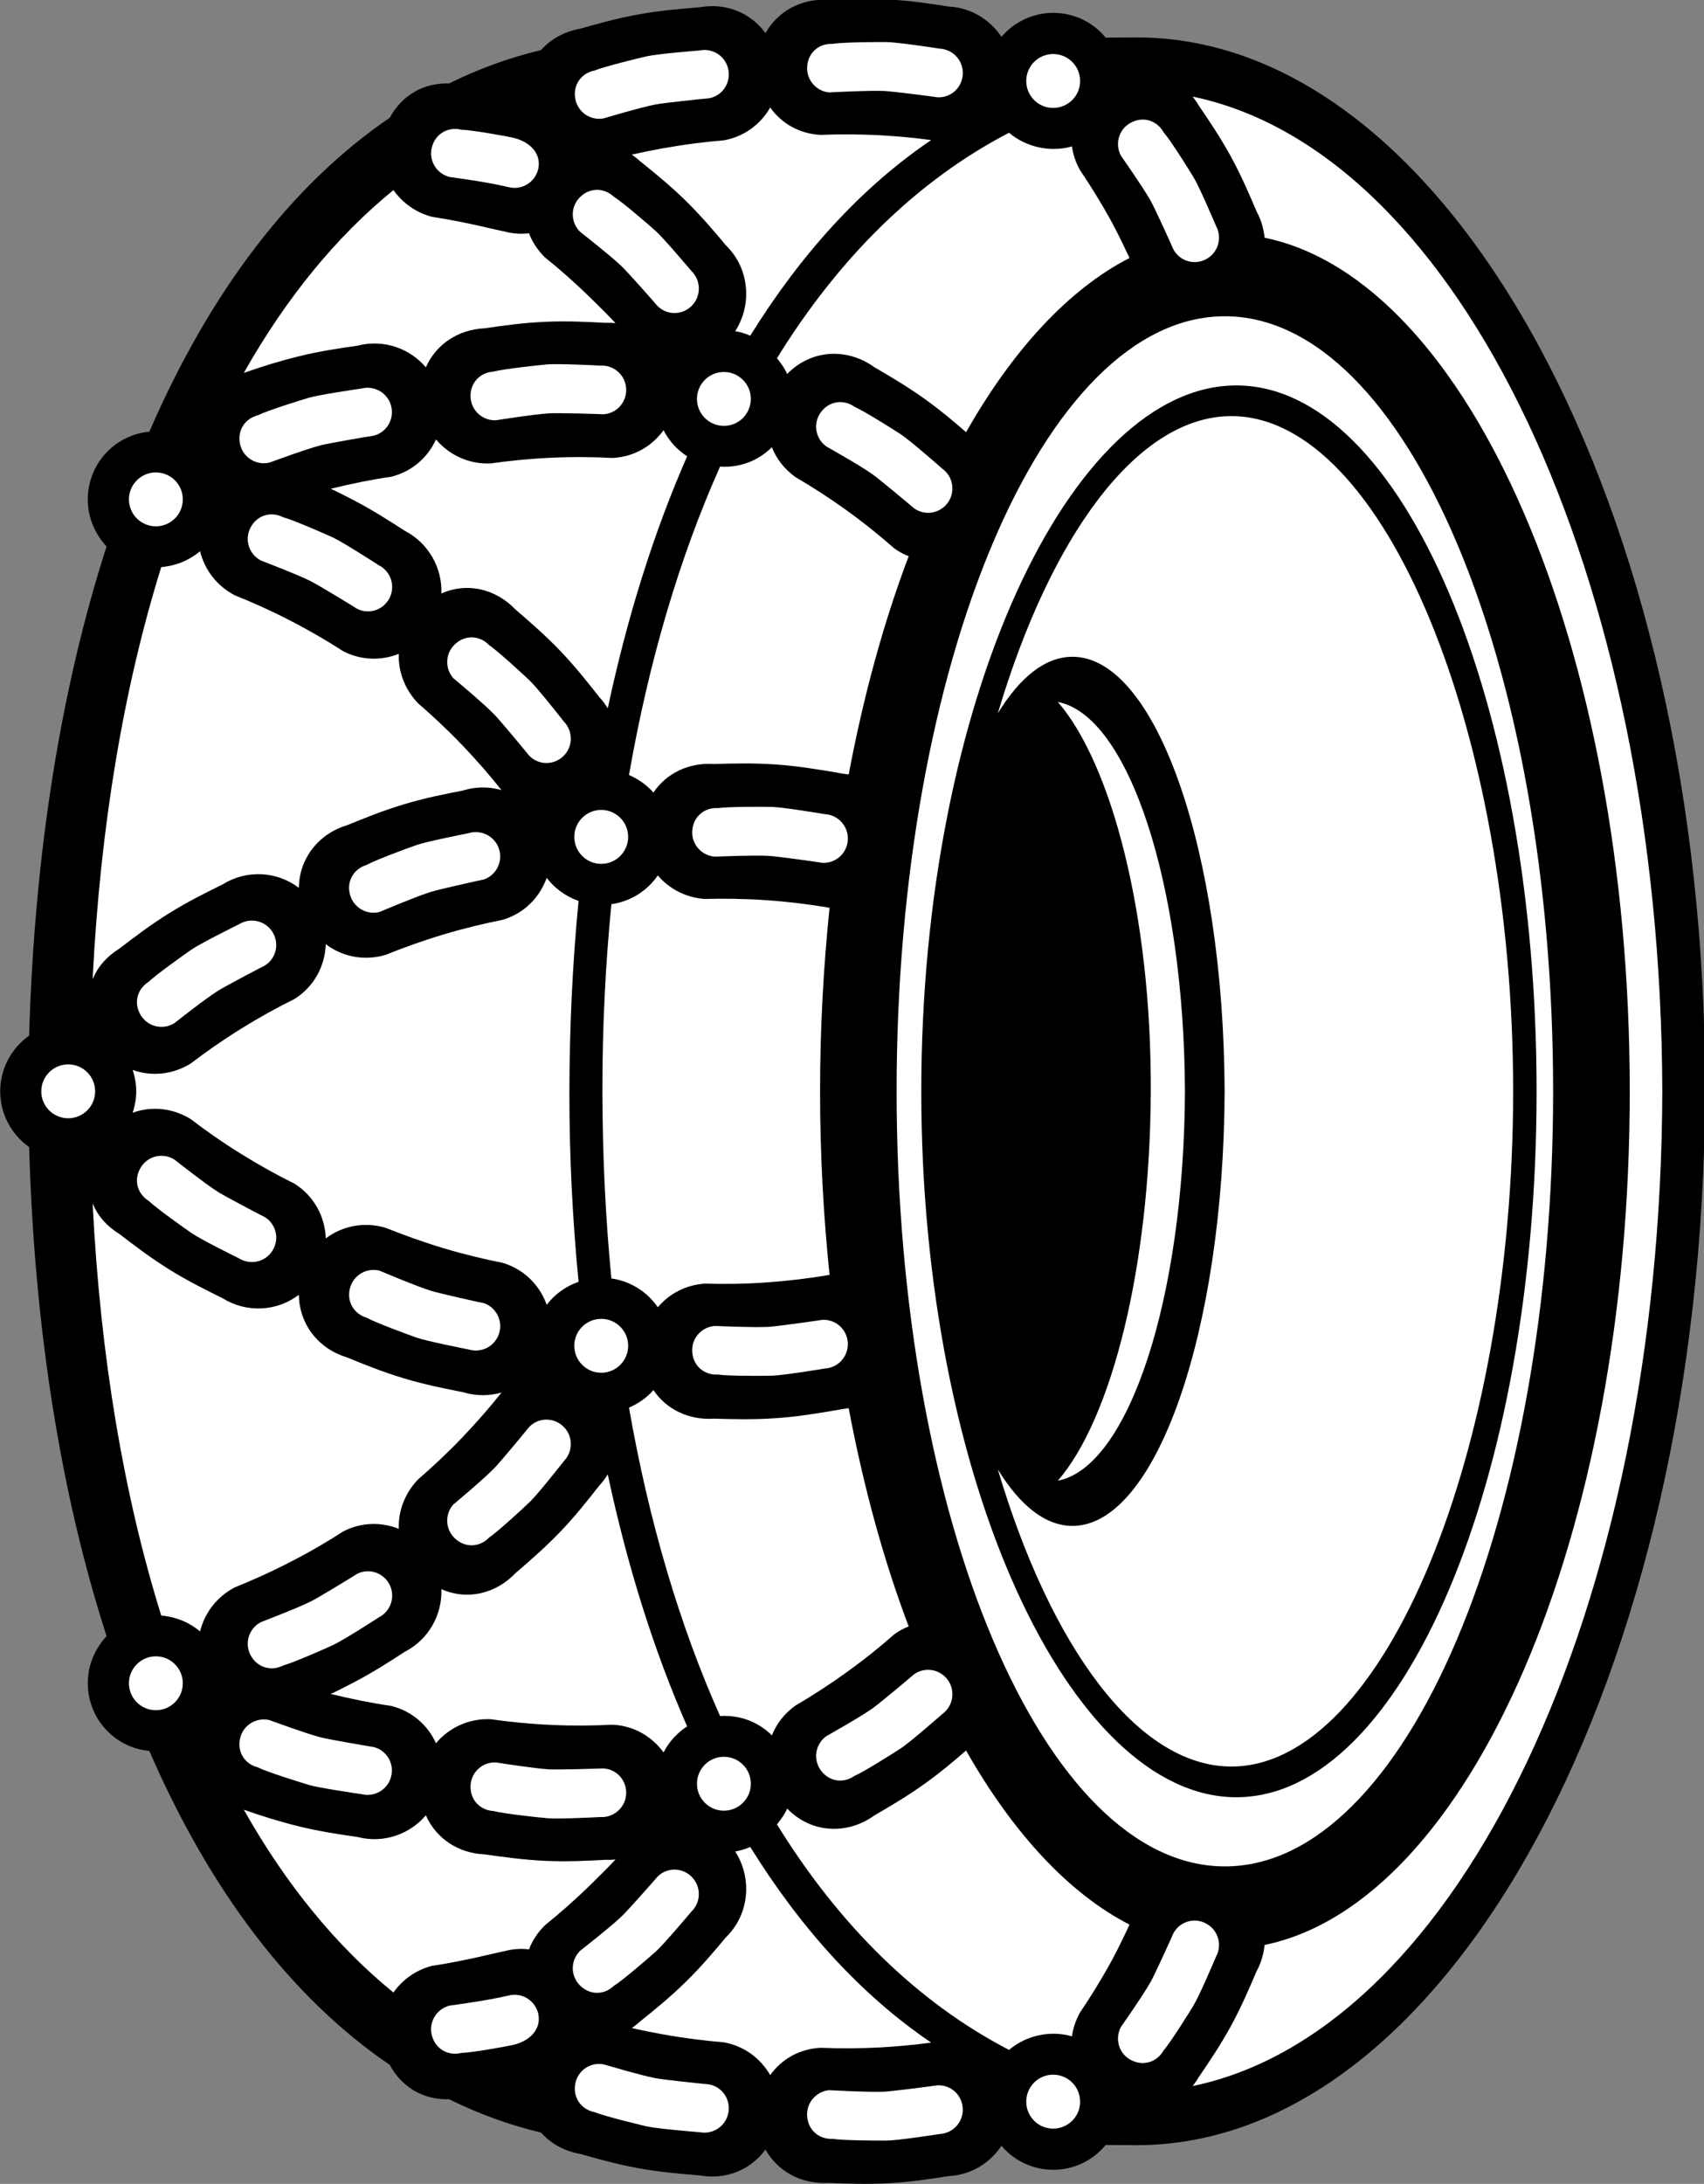 <?xml version="1.0" encoding="UTF-8" standalone="no"?>
<svg
   xmlns:dc="http://purl.org/dc/elements/1.1/"
   xmlns:cc="http://creativecommons.org/ns#"
   xmlns:rdf="http://www.w3.org/1999/02/22-rdf-syntax-ns#"
   xmlns:svg="http://www.w3.org/2000/svg"
   xmlns="http://www.w3.org/2000/svg"
   xmlns:sodipodi="http://sodipodi.sourceforge.net/DTD/sodipodi-0.dtd"
   xmlns:inkscape="http://www.inkscape.org/namespaces/inkscape"
   inkscape:version="1.0 (4035a4fb49, 2020-05-01)"
   sodipodi:docname="snowchain.svg"
   id="svg5234"
   version="1.1"
   xml:space="preserve"
   width="39.04"
   height="50"
   viewBox="0 0 39.04 50"><rect x="0" y="0" width="39.04" height="50" fill="#808080" stroke="none"/><sodipodi:namedview
     inkscape:current-layer="svg5234"
     inkscape:window-maximized="1"
     inkscape:window-y="-8"
     inkscape:window-x="-8"
     inkscape:cy="226.13339"
     inkscape:cx="-80.914634"
     inkscape:zoom="1.0000762"
     showgrid="false"
     id="namedview86"
     inkscape:window-height="1017"
     inkscape:window-width="1920"
     inkscape:pageshadow="2"
     inkscape:pageopacity="0"
     guidetolerance="10"
     gridtolerance="10"
     objecttolerance="10"
     borderopacity="1"
     bordercolor="#666666"
     pagecolor="#ffffff" /><defs
     id="defs5238" /><g
     id="g5242"
     transform="matrix(0.12,0,0,-0.12,-9.255,53.59)"><g
       id="g5244"><path
         d="m 223.273,36.476 c -2.824,-3.883 -7.558,-5.844 -12.601,-4.934 -3.516,0.285 -7.352,0.594 -11.543,1.348 -4.133,0.738 -7.918,1.812 -11.262,2.75 -3.031,0.539 -5.574,1.972 -7.461,4.066 -6.129,1.469 -11.886,3.578 -17.547,6.363 -4.773,-0.16 -8.976,2.196 -11.308,6.539 -18.832,12.825 -34.344,33.247 -45.914,59.911 -1.961,0.183 -3.871,0.789 -5.649,1.898 -6.09,3.809 -7.929,11.824 -4.117,17.906 0.481,0.766 1.012,1.481 1.602,2.098 -8.633,26.758 -13.774,58.242 -14.785,93.316 -3.368,2.379 -5.524,6.289 -5.524,10.629 0,4.344 2.156,8.25 5.524,10.621 1.011,35.082 6.152,66.579 14.785,93.329 -0.59,0.617 -1.121,1.332 -1.602,2.097 -3.812,6.078 -1.973,14.094 4.117,17.906 1.778,1.11 3.688,1.727 5.649,1.899 11.57,26.664 27.082,47.086 45.914,59.91 2.332,4.34 6.535,6.684 11.308,6.535 5.661,2.789 11.418,4.899 17.547,6.363 1.887,2.098 4.43,3.528 7.461,4.071 3.344,0.949 7.129,2.011 11.262,2.75 4.191,0.754 8.027,1.062 11.543,1.344 5.043,0.914 9.777,-1.036 12.601,-4.934 2.344,4.195 6.86,6.637 11.938,6.363 3.465,0.137 7.402,0.297 11.582,0.063 4.266,-0.235 8.078,-0.813 11.543,-1.367 v 0.011 c 4.23,-0.234 7.805,-2.504 9.988,-5.773 0.852,0.988 1.813,1.851 2.985,2.578 5.597,3.516 12.824,2.258 16.906,-2.723 l 5.922,0.035 c 59.773,0 108.793,-89.937 108.523,-201.078 C 402.387,127.23 353.91,37.304 294.137,37.304 l -5.922,0.035 c -4.082,-4.992 -11.309,-6.25 -16.906,-2.738 -1.172,0.73 -2.133,1.593 -2.985,2.578 -2.183,-3.266 -5.758,-5.535 -9.988,-5.77 v 0.012 c -3.465,-0.543 -7.277,-1.137 -11.543,-1.371 -4.18,-0.234 -8.117,-0.074 -11.582,0.062 -5.078,-0.281 -9.594,2.172 -11.938,6.364"
         style="fill:#000;fill-opacity:1;fill-rule:nonzero;stroke:none"
         id="path5300" /><path
         d="m 145.262,330.452 c -1.063,0.692 -7.461,4.574 -8.844,5.266 -2.797,1.383 -8.313,3.453 -9.469,3.922 -2.281,1.172 -3.183,3.972 -2.011,6.254 1.269,2.453 3.984,3.179 6.265,1.996 1.934,-0.504 8.125,-3.231 9.496,-3.86 1.848,-0.863 7.719,-4.625 8.781,-5.316 v 0.012 c 2.282,-1.184 3.18,-3.981 2.008,-6.262 -1.183,-2.281 -3.945,-3.195 -6.226,-2.012"
         style="fill:#ffffff;fill-opacity:1;fill-rule:nonzero;stroke:none"
         id="path5302" /><path
         d="m 192.27,367.546 c -1.27,0.074 -8.754,0.273 -10.282,0.176 -3.121,-0.199 -8.941,-1.137 -10.175,-1.321 -2.567,-0.113 -4.735,1.864 -4.848,4.426 -0.121,2.75 1.875,4.735 4.441,4.86 l -0.011,0.011 c 1.925,0.508 8.671,1.223 10.175,1.36 2.024,0.172 8.989,-0.16 10.246,-0.235 v 0.012 c 2.567,0.109 4.75,-1.875 4.86,-4.441 0.109,-2.567 -1.836,-4.735 -4.403,-4.848"
         style="fill:#ffffff;fill-opacity:1;fill-rule:nonzero;stroke:none"
         id="path5304" /><path
         d="m 148.441,363.452 c -1.257,-0.172 -8.632,-1.453 -10.125,-1.836 -3.019,-0.8 -8.543,-2.863 -9.714,-3.281 -2.493,-0.617 -5.008,0.902 -5.614,3.391 -0.664,2.675 0.903,5.019 3.391,5.636 h -0.008 c 1.789,0.887 8.262,2.911 9.703,3.329 1.961,0.57 8.856,1.593 10.114,1.777 h -0.008 c 2.488,0.617 5.019,-0.899 5.633,-3.391 0.617,-2.504 -0.875,-5.008 -3.364,-5.625"
         style="fill:#ffffff;fill-opacity:1;fill-rule:nonzero;stroke:none"
         id="path5306" /><path
         d="m 234.066,281.976 c -1.246,0.207 -8.671,1.242 -10.199,1.316 -3.121,0.16 -9.004,-0.121 -10.25,-0.144 -2.562,0.171 -4.5,2.378 -4.328,4.929 0.188,2.75 2.395,4.504 4.957,4.328 h -0.008 c 1.973,0.297 8.754,0.262 10.262,0.223 2.031,-0.047 8.914,-1.172 10.172,-1.391 l -0.008,0.012 c 2.563,-0.176 4.5,-2.394 4.328,-4.961 -0.176,-2.562 -2.355,-4.488 -4.922,-4.316"
         style="fill:#ffffff;fill-opacity:1;fill-rule:nonzero;stroke:none"
         id="path5308" /><path
         d="m 251.625,349.616 c -0.961,0.828 -6.707,5.637 -7.965,6.512 -2.566,1.789 -7.707,4.66 -8.793,5.289 -2.07,1.492 -2.554,4.391 -1.047,6.477 1.602,2.23 4.403,2.55 6.485,1.058 1.824,-0.789 7.558,-4.414 8.816,-5.238 1.703,-1.125 6.957,-5.711 7.906,-6.551 2.086,-1.492 2.555,-4.402 1.063,-6.484 -1.52,-2.086 -4.391,-2.567 -6.465,-1.063"
         style="fill:#ffffff;fill-opacity:1;fill-rule:nonzero;stroke:none"
         id="path5310" /><path
         d="m 283.344,431.132 c 0,-2.848 -2.305,-5.141 -5.153,-5.141 -2.836,0 -5.132,2.293 -5.132,5.141 0,2.836 2.296,5.144 5.132,5.144 2.848,0 5.153,-2.308 5.153,-5.144"
         style="fill:#ffffff;fill-opacity:1;fill-rule:nonzero;stroke:none"
         id="path5312" /><path
         d="m 256.078,428.026 c -1.258,0.196 -8.68,1.145 -10.223,1.207 -3.121,0.11 -9.003,-0.222 -10.25,-0.269 v -0.027 c -2.55,0.136 -4.523,2.332 -4.375,4.898 0.149,2.75 2.329,4.523 4.907,4.375 l -0.02,0.012 c 1.973,0.32 8.758,0.359 10.262,0.336 2.047,-0.028 8.926,-1.063 10.172,-1.258 2.566,-0.137 4.539,-2.332 4.39,-4.899 -0.136,-2.562 -2.293,-4.523 -4.859,-4.378"
         style="fill:#ffffff;fill-opacity:1;fill-rule:nonzero;stroke:none"
         id="path5314" /><path
         d="m 225.469,378.241 c 11.937,19.325 26.871,33.961 44.297,43.012 3.293,-2.762 7.871,-3.785 12.027,-2.602 0.195,-1.554 0.715,-3.046 1.516,-4.511 1.949,-2.875 4.031,-6.203 6.043,-9.879 1.281,-2.367 2.39,-4.699 3.425,-6.895 -11.629,-5.968 -22.281,-17.535 -31.211,-33.246 -2.281,2.008 -4.808,4.129 -7.707,6.215 -3.406,2.453 -6.796,4.438 -9.804,6.191 -5.231,3.762 -12.075,3.403 -16.649,-1.308 -0.429,1.086 -1.207,2.058 -1.937,3.023"
         style="fill:#ffffff;fill-opacity:1;fill-rule:nonzero;stroke:none"
         id="path5316" /><path
         d="m 214.605,357.558 c 3.59,-0.235 7.153,0.988 9.891,3.699 0.875,-2.231 2.391,-4.18 4.477,-5.684 2.996,-1.75 6.312,-3.859 9.703,-6.3 3.469,-2.493 6.527,-4.973 9.164,-7.301 0.902,-0.641 1.777,-1.125 2.777,-1.504 -4.75,-12.508 -8.609,-26.539 -11.457,-41.649 -0.914,0.114 -1.68,0.223 -2.629,0.434 l 0.012,-0.012 c -3.48,0.578 -7.277,1.219 -11.543,1.504 -4.172,0.281 -8.105,0.172 -11.57,0.074 -4.774,0.321 -9.063,-1.753 -11.555,-5.453 -1.258,1.457 -2.875,2.567 -4.66,3.356 3.785,21.703 9.668,41.57 17.387,58.836"
         style="fill:#ffffff;fill-opacity:1;fill-rule:nonzero;stroke:none"
         id="path5318" /><path
         d="m 123.68,375.441 c 8.066,14.292 17.683,26.031 28.562,34.875 1.715,-2.418 4.305,-4.329 7.399,-5.106 3.441,-0.519 7.289,-1.293 11.359,-2.258 1.652,-0.394 3.23,-0.676 2.574,-0.578 1.567,-0.383 3.035,-0.469 4.567,-0.297 l -0.024,0.012 c 0.645,-1.715 1.68,-3.266 3.059,-4.625 2.715,-2.168 5.664,-4.758 8.66,-7.684 1.676,-1.652 3.34,-3.265 4.809,-4.855 -0.629,0.074 -1.207,0.098 -1.864,0.074 l 0.012,-0.016 c -3.527,0.188 -7.363,0.399 -11.629,0.2 -4.184,-0.184 -8.078,-0.739 -11.519,-1.235 -5.071,-0.234 -9.286,-3.07 -11.211,-7.449 -3.071,3.602 -7.993,5.379 -12.899,4.172 v -0.016 c -3.476,-0.504 -7.289,-1.047 -11.433,-2.07 -3.809,-0.937 -7.301,-2.047 -10.418,-3.144"
         style="fill:#ffffff;fill-opacity:1;fill-rule:nonzero;stroke:none"
         id="path5320" /><path
         d="m 197.746,417.085 c 1.914,0.434 3.899,0.84 5.969,1.211 4.207,0.75 8.101,1.23 11.617,1.516 3.898,0.703 7.004,3.07 8.844,6.254 2.195,-3.059 5.547,-4.997 9.605,-5.219 3.465,0.148 7.399,0.148 11.582,-0.086 3.391,-0.184 6.61,-0.504 9.543,-0.903 -13.269,-8.976 -24.836,-21.691 -34.543,-37.328 -0.937,0.418 -1.859,0.703 -2.871,0.864 3.254,5.043 2.75,11.949 -1.715,16.316 -2.269,2.699 -4.734,5.637 -7.793,8.633 -2.984,2.922 -6.058,5.387 -8.757,7.57 -0.457,0.445 -0.973,0.801 -1.481,1.172"
         style="fill:#ffffff;fill-opacity:1;fill-rule:nonzero;stroke:none"
         id="path5322" /><path
         d="m 220.477,370.472 c 0,-2.836 -2.309,-5.145 -5.145,-5.145 -2.836,0 -5.141,2.309 -5.141,5.145 0,2.847 2.305,5.14 5.141,5.14 2.836,0 5.145,-2.293 5.145,-5.14"
         style="fill:#ffffff;fill-opacity:1;fill-rule:nonzero;stroke:none"
         id="path5324" /><path
         d="m 202.68,388.179 c -0.828,0.976 -5.785,6.586 -6.907,7.633 -2.269,2.148 -6.918,5.761 -7.89,6.539 -1.84,1.8 -1.875,4.734 -0.07,6.57 1.921,1.961 4.734,1.863 6.574,0.062 v 0.024 c 1.687,-1.059 6.816,-5.5 7.941,-6.512 1.504,-1.355 6.004,-6.683 6.832,-7.644 1.824,-1.801 1.86,-4.746 0.059,-6.586 -1.789,-1.836 -4.711,-1.887 -6.535,-0.086"
         style="fill:#ffffff;fill-opacity:1;fill-rule:nonzero;stroke:none"
         id="path5326" /><path
         d="m 174.254,410.87 c -4.219,1.012 -10.063,1.766 -11.297,1.949 -2.492,0.618 -4.008,3.133 -3.391,5.625 0.68,2.676 3.157,4.008 5.649,3.391 h -0.012 c 2,-0.051 8.684,-1.234 10.141,-1.594 3.625,-0.972 5.129,-3.488 4.523,-5.98 -0.629,-2.488 -3.121,-4.008 -5.609,-3.391"
         style="fill:#ffffff;fill-opacity:1;fill-rule:nonzero;stroke:none"
         id="path5328" /><path
         d="m 212.473,427.827 c -1.258,-0.097 -8.707,-0.886 -10.223,-1.183 -3.059,-0.606 -8.695,-2.305 -9.906,-2.653 -2.528,-0.457 -4.93,1.223 -5.387,3.75 -0.492,2.715 1.234,4.946 3.762,5.403 h -0.02 c 1.848,0.761 8.434,2.367 9.903,2.699 1.984,0.445 8.941,1.023 10.199,1.121 v 0.012 c 2.527,0.457 4.945,-1.231 5.398,-3.746 0.457,-2.543 -1.195,-4.934 -3.722,-5.403"
         style="fill:#ffffff;fill-opacity:1;fill-rule:nonzero;stroke:none"
         id="path5330" /><path
         d="m 301.164,398.983 c -0.504,1.172 -3.601,7.977 -4.363,9.309 -1.555,2.727 -4.946,7.535 -5.649,8.559 -1.234,2.257 -0.422,5.082 1.836,6.304 2.43,1.332 5.082,0.407 6.317,-1.851 v 0.012 c 1.316,-1.504 4.918,-7.25 5.683,-8.536 1.075,-1.738 3.809,-8.148 4.305,-9.308 1.23,-2.258 0.406,-5.082 -1.852,-6.317 -2.242,-1.23 -5.043,-0.429 -6.277,1.828"
         style="fill:#ffffff;fill-opacity:1;fill-rule:nonzero;stroke:none"
         id="path5332" /><path
         d="m 112.027,351.308 c 0,-2.84 -2.308,-5.145 -5.144,-5.145 -2.836,0 -5.141,2.305 -5.141,5.145 0,2.836 2.305,5.14 5.141,5.14 2.836,0 5.144,-2.304 5.144,-5.14"
         style="fill:#ffffff;fill-opacity:1;fill-rule:nonzero;stroke:none"
         id="path5334" /><path
         d="m 169.371,278.757 c -1.246,-0.246 -8.582,-1.887 -10.051,-2.356 -2.972,-0.949 -8.398,-3.269 -9.558,-3.738 l 0.019,-0.023 c -2.465,-0.742 -5.054,0.664 -5.797,3.117 -0.789,2.641 0.668,5.059 3.121,5.797 h -0.007 c 1.75,0.976 8.113,3.304 9.543,3.801 1.91,0.664 8.757,2.035 9.988,2.269 v 0.012 c 2.469,0.726 5.059,-0.668 5.797,-3.121 0.742,-2.465 -0.653,-5.055 -3.121,-5.797"
         style="fill:#ffffff;fill-opacity:1;fill-rule:nonzero;stroke:none"
         id="path5336" /><path
         d="m 127.688,262.366 c -1.133,-0.554 -7.758,-4.047 -9.051,-4.883 -2.629,-1.691 -7.239,-5.351 -8.227,-6.117 -2.183,-1.355 -5.031,-0.691 -6.387,1.481 -1.468,2.344 -0.703,5.054 1.477,6.41 1.434,1.394 6.957,5.316 8.203,6.168 1.676,1.144 7.918,4.254 9.051,4.82 2.184,1.344 5.043,0.692 6.402,-1.492 1.356,-2.195 0.715,-5.02 -1.468,-6.387"
         style="fill:#ffffff;fill-opacity:1;fill-rule:nonzero;stroke:none"
         id="path5338" /><path
         d="m 197.055,286.921 c 0,-2.852 -2.305,-5.156 -5.141,-5.156 -2.836,0 -5.144,2.304 -5.144,5.156 0,2.836 2.308,5.141 5.144,5.141 2.836,0 5.141,-2.305 5.141,-5.141"
         style="fill:#ffffff;fill-opacity:1;fill-rule:nonzero;stroke:none"
         id="path5340" /><path
         d="m 161.391,333.351 c 0.187,4.847 -2.403,9.593 -7.004,11.972 -2.961,1.914 -6.192,3.996 -9.989,5.957 -1.418,0.715 -2.761,1.446 -4.144,2.047 4.156,1.024 8.066,1.801 11.555,2.297 3.972,0.984 6.98,3.66 8.558,7.113 2.504,-2.961 6.266,-4.757 10.446,-4.574 3.429,0.492 7.351,0.899 11.519,1.086 4.266,0.195 8.199,0.149 11.715,-0.039 4.082,0.184 7.535,2.219 9.766,5.289 0.667,-1.269 1.531,-2.476 2.652,-3.523 0.582,-0.543 1.195,-1.024 1.851,-1.446 -6.363,-14.5 -11.433,-30.621 -15.156,-48.093 -0.445,0.714 -0.961,1.464 -1.566,2.082 -2.172,2.761 -4.551,5.797 -7.5,8.879 -2.899,3.023 -5.883,5.601 -8.508,7.855 -3.848,4.023 -9.297,5.281 -14.195,3.098"
         style="fill:#ffffff;fill-opacity:1;fill-rule:nonzero;stroke:none"
         id="path5342" /><path
         d="m 178.141,302.433 c -0.793,0.988 -5.575,6.746 -6.649,7.843 -2.195,2.231 -6.734,5.993 -7.683,6.809 l -0.008,-0.027 c -1.778,1.851 -1.715,4.8 0.144,6.574 1.985,1.91 4.797,1.726 6.575,-0.137 1.652,-1.109 6.632,-5.707 7.718,-6.742 1.481,-1.406 5.797,-6.883 6.575,-7.883 v 0.012 c 1.773,-1.863 1.726,-4.797 -0.137,-6.574 -1.848,-1.774 -4.758,-1.739 -6.535,0.125"
         style="fill:#ffffff;fill-opacity:1;fill-rule:nonzero;stroke:none"
         id="path5344" /><path
         d="m 94.809,259.776 c 1.468,29.29 5.968,55.743 13.097,78.606 1.985,0.172 4.059,0.777 5.871,1.922 0.555,0.347 1.075,0.703 1.543,1.113 0.864,-3.516 3.192,-6.637 6.657,-8.426 3.218,-1.281 6.82,-2.883 10.531,-4.797 3.801,-1.961 7.18,-3.945 10.14,-5.855 3.454,-1.777 7.274,-1.828 10.618,-0.508 -0.137,-3.379 1.144,-6.781 3.675,-9.433 2.625,-2.258 5.512,-4.934 8.411,-7.954 2.836,-2.972 5.398,-5.921 7.519,-8.609 -2.305,0.68 -4.808,0.691 -7.285,-0.047 l 0.008,-0.012 c -3.453,-0.679 -7.239,-1.406 -11.332,-2.64 -4.008,-1.195 -7.66,-2.688 -10.867,-3.996 -5.5,-1.653 -9.137,-6.364 -9.211,-11.949 -4.145,3.144 -9.903,3.55 -14.59,0.64 -3.145,-1.555 -6.598,-3.254 -10.223,-5.512 -3.551,-2.207 -6.683,-4.601 -9.445,-6.711 -2.43,-1.515 -4.094,-3.414 -5.117,-5.832"
         style="fill:#ffffff;fill-opacity:1;fill-rule:nonzero;stroke:none"
         id="path5346" /><path
         d="m 145.262,146.284 c 2.281,1.184 5.043,0.27 6.226,-2 1.172,-2.293 0.274,-5.093 -2.008,-6.265 -1.062,-0.688 -6.933,-4.45 -8.781,-5.301 -1.371,-0.641 -7.562,-3.367 -9.496,-3.887 -2.281,-1.172 -4.996,-0.43 -6.265,2.012 -1.172,2.281 -0.27,5.082 2.011,6.254 1.156,0.469 6.672,2.551 9.469,3.922 1.383,0.675 7.781,4.574 8.844,5.265"
         style="fill:#ffffff;fill-opacity:1;fill-rule:nonzero;stroke:none"
         id="path5348" /><path
         d="m 192.27,109.187 c 2.566,-0.11 4.515,-2.282 4.406,-4.832 -0.113,-2.579 -2.297,-4.563 -4.86,-4.454 v 0.012 c -1.257,-0.074 -8.226,-0.418 -10.25,-0.222 -1.503,0.125 -8.25,0.839 -10.171,1.359 h 0.007 c -2.562,0.121 -4.562,2.094 -4.437,4.855 0.109,2.567 2.281,4.539 4.844,4.418 1.234,-0.175 7.054,-1.109 10.175,-1.32 1.528,-0.074 9.016,0.121 10.286,0.184"
         style="fill:#ffffff;fill-opacity:1;fill-rule:nonzero;stroke:none"
         id="path5350" /><path
         d="m 148.441,113.269 c 2.493,-0.606 3.985,-3.121 3.368,-5.598 -0.618,-2.504 -3.145,-4.02 -5.637,-3.402 h 0.012 c -1.258,0.183 -8.153,1.195 -10.114,1.773 -1.441,0.434 -7.918,2.441 -9.703,3.332 l 0.008,0.012 c -2.492,0.601 -4.059,2.945 -3.391,5.621 0.602,2.48 3.121,3.996 5.61,3.391 1.172,-0.418 6.699,-2.477 9.719,-3.278 1.492,-0.394 8.867,-1.652 10.125,-1.851"
         style="fill:#ffffff;fill-opacity:1;fill-rule:nonzero;stroke:none"
         id="path5352" /><path
         d="m 234.066,194.761 c 2.563,0.172 4.747,-1.75 4.918,-4.317 0.176,-2.566 -1.761,-4.785 -4.328,-4.957 h 0.012 c -1.258,-0.199 -8.141,-1.332 -10.176,-1.371 -1.504,-0.047 -8.285,-0.086 -10.258,0.211 h 0.008 c -2.566,-0.172 -4.773,1.578 -4.957,4.328 -0.172,2.567 1.762,4.774 4.328,4.946 1.246,-0.035 7.129,-0.321 10.25,-0.172 1.528,0.086 8.953,1.133 10.196,1.332"
         style="fill:#ffffff;fill-opacity:1;fill-rule:nonzero;stroke:none"
         id="path5354" /><path
         d="m 251.625,127.132 c 2.074,1.492 4.945,1.012 6.465,-1.074 1.492,-2.082 1.023,-4.996 -1.063,-6.5 -0.949,-0.825 -6.203,-5.426 -7.906,-6.535 -1.258,-0.825 -6.992,-4.454 -8.816,-5.243 v 0.012 c -2.082,-1.504 -4.883,-1.184 -6.485,1.051 -1.507,2.082 -1.023,4.98 1.047,6.484 1.086,0.629 6.227,3.492 8.793,5.278 1.258,0.878 7.004,5.687 7.965,6.527"
         style="fill:#ffffff;fill-opacity:1;fill-rule:nonzero;stroke:none"
         id="path5356" /><path
         d="m 283.344,45.601 c 0,-2.836 -2.305,-5.141 -5.153,-5.141 -2.836,0 -5.132,2.305 -5.132,5.141 0,2.851 2.296,5.156 5.132,5.156 2.848,0 5.153,-2.305 5.153,-5.156"
         style="fill:#ffffff;fill-opacity:1;fill-rule:nonzero;stroke:none"
         id="path5358" /><path
         d="m 256.078,48.722 c 2.567,0.136 4.723,-1.824 4.86,-4.391 0.148,-2.562 -1.825,-4.758 -4.391,-4.894 -1.246,-0.2 -8.125,-1.246 -10.176,-1.258 -1.504,-0.012 -8.285,0.012 -10.258,0.332 h 0.02 c -2.578,-0.137 -4.762,1.64 -4.91,4.39 -0.149,2.567 1.828,4.762 4.379,4.911 v -0.028 c 1.246,-0.047 7.128,-0.394 10.25,-0.281 1.539,0.074 8.964,1.023 10.222,1.219"
         style="fill:#ffffff;fill-opacity:1;fill-rule:nonzero;stroke:none"
         id="path5360" /><path
         d="m 225.469,98.495 c 0.726,0.973 1.504,1.938 1.937,3.035 4.574,-4.722 11.418,-5.082 16.649,-1.32 3.008,1.75 6.398,3.734 9.804,6.191 2.899,2.082 5.426,4.204 7.707,6.204 8.93,-15.7 19.582,-27.254 31.211,-33.223 -1.035,-2.207 -2.144,-4.539 -3.425,-6.906 -2.012,-3.676 -4.094,-7.008 -6.043,-9.879 -0.801,-1.469 -1.321,-2.961 -1.516,-4.528 -4.156,1.196 -8.734,0.188 -12.027,-2.589 -17.426,9.054 -32.36,23.691 -44.297,43.015"
         style="fill:#ffffff;fill-opacity:1;fill-rule:nonzero;stroke:none"
         id="path5362" /><path
         d="m 214.605,119.175 c -7.718,17.266 -13.601,37.144 -17.39,58.84 1.789,0.789 3.406,1.898 4.664,3.351 2.492,-3.699 6.781,-5.769 11.555,-5.449 3.464,-0.098 7.398,-0.211 11.566,0.074 4.27,0.27 8.066,0.914 11.543,1.504 l -0.008,-0.012 c 0.949,0.196 1.715,0.321 2.625,0.43 2.852,-15.117 6.711,-29.14 11.457,-41.644 -1,-0.383 -1.875,-0.852 -2.773,-1.516 -2.641,-2.332 -5.699,-4.797 -9.164,-7.277 -3.391,-2.453 -6.707,-4.551 -9.703,-6.313 -2.086,-1.492 -3.602,-3.453 -4.477,-5.676 -2.738,2.715 -6.305,3.911 -9.891,3.688"
         style="fill:#ffffff;fill-opacity:1;fill-rule:nonzero;stroke:none"
         id="path5364" /><path
         d="m 233.695,238.269 c 0,-11.973 0.653,-23.703 1.813,-34.938 -0.406,0 -0.504,-0.074 -0.617,-0.086 -3.477,-0.578 -7.375,-1.058 -11.629,-1.355 -4.168,-0.285 -8.102,-0.321 -11.567,-0.211 -3.636,-0.246 -6.797,-1.922 -8.976,-4.512 -2.012,2.934 -5.196,4.981 -8.867,5.5 -1.125,11.504 -1.692,23.418 -1.715,35.699 -0.02,12.285 0.59,24.196 1.715,35.703 3.671,0.52 6.855,2.567 8.867,5.489 2.179,-2.567 5.34,-4.242 8.976,-4.489 3.465,0.098 7.399,0.059 11.567,-0.222 4.254,-0.285 8.152,-0.778 11.629,-1.356 0.113,-0.015 0.211,-0.074 0.617,-0.09 -1.16,-11.246 -1.813,-22.96 -1.813,-34.937"
         style="fill:#ffffff;fill-opacity:1;fill-rule:nonzero;stroke:none"
         id="path5366" /><path
         d="M 394.496,238.366 C 394.25,140.066 355.957,59.218 304.84,48.585 c 0.371,0.52 0.789,1.051 1.109,1.629 1.961,2.875 4.168,6.129 6.18,9.805 2.047,3.75 3.551,7.3 4.934,10.543 v -0.024 c 0.851,1.567 1.332,3.305 1.503,4.969 39.129,8.043 69.715,77.879 69.715,162.762 v 0.199 c 0,84.883 -30.586,154.719 -69.715,162.758 -0.171,1.668 -0.652,3.406 -1.503,4.972 v -0.011 c -1.383,3.242 -2.887,6.781 -4.934,10.531 -2.012,3.672 -4.219,6.93 -6.18,9.805 -0.32,0.578 -0.738,1.109 -1.109,1.625 51.117,-10.641 89.41,-91.481 89.656,-189.782"
         style="fill:#ffffff;fill-opacity:1;fill-rule:nonzero;stroke:none"
         id="path5368" /><path
         d="m 123.68,101.308 c 3.121,-1.11 6.609,-2.219 10.422,-3.157 4.14,-1.023 7.953,-1.566 11.429,-2.074 v -0.011 c 4.91,-1.208 9.828,0.566 12.903,4.179 1.921,-4.387 6.14,-7.238 11.207,-7.461 3.441,-0.48 7.339,-1.035 11.519,-1.23 4.266,-0.199 8.102,0.012 11.629,0.195 h -0.008 c 0.653,-0.035 1.231,0 1.86,0.063 -1.465,-1.579 -3.133,-3.207 -4.809,-4.86 -2.996,-2.922 -5.945,-5.5 -8.656,-7.683 -1.383,-1.356 -2.418,-2.922 -3.059,-4.621 l 0.02,0.011 c -1.532,0.184 -2.996,0.086 -4.563,-0.297 0.653,0.098 -0.926,-0.187 -2.578,-0.582 -4.07,-0.961 -7.918,-1.75 -11.359,-2.254 -3.094,-0.777 -5.684,-2.675 -7.399,-5.093 -10.875,8.84 -20.496,20.57 -28.562,34.875"
         style="fill:#ffffff;fill-opacity:1;fill-rule:nonzero;stroke:none"
         id="path5370" /><path
         d="m 197.746,59.648 c 0.508,0.371 1.024,0.73 1.481,1.171 2.699,2.172 5.773,4.649 8.757,7.575 3.059,2.984 5.524,5.929 7.793,8.632 4.465,4.364 4.969,11.258 1.715,16.313 1.012,0.16 1.934,0.457 2.871,0.863 9.707,-15.636 21.274,-28.34 34.543,-37.328 -2.933,-0.394 -6.152,-0.715 -9.543,-0.914 -4.183,-0.219 -8.117,-0.219 -11.582,-0.074 -4.058,-0.219 -7.41,-2.156 -9.605,-5.215 -1.84,3.184 -4.946,5.551 -8.844,6.254 -3.516,0.293 -7.41,0.762 -11.617,1.516 -2.07,0.371 -4.055,0.777 -5.969,1.207"
         style="fill:#ffffff;fill-opacity:1;fill-rule:nonzero;stroke:none"
         id="path5372" /><path
         d="m 220.477,106.265 c 0,-2.836 -2.309,-5.145 -5.145,-5.145 -2.836,0 -5.141,2.309 -5.141,5.145 0,2.847 2.305,5.14 5.141,5.14 2.836,0 5.145,-2.293 5.145,-5.14"
         style="fill:#ffffff;fill-opacity:1;fill-rule:nonzero;stroke:none"
         id="path5374" /><path
         d="m 202.68,88.554 c 1.824,1.801 4.75,1.754 6.535,-0.086 1.801,-1.836 1.765,-4.781 -0.059,-6.582 v 0.012 c -0.828,-0.977 -5.328,-6.305 -6.832,-7.661 -1.121,-1.011 -6.254,-5.437 -7.941,-6.5 v 0.016 c -1.84,-1.801 -4.649,-1.914 -6.574,0.07 -1.801,1.84 -1.762,4.762 0.07,6.563 0.973,0.789 5.621,4.39 7.891,6.535 1.125,1.047 6.082,6.66 6.906,7.633"
         style="fill:#ffffff;fill-opacity:1;fill-rule:nonzero;stroke:none"
         id="path5376" /><path
         d="m 174.254,65.862 c 2.492,0.618 4.98,-0.898 5.613,-3.39 0.602,-2.489 -0.902,-5.004 -4.527,-5.981 -1.457,-0.355 -8.141,-1.539 -10.137,-1.59 h 0.008 c -2.492,-0.617 -4.969,0.715 -5.648,3.391 -0.618,2.492 0.902,5.008 3.39,5.637 1.235,0.183 7.082,0.937 11.297,1.933"
         style="fill:#ffffff;fill-opacity:1;fill-rule:nonzero;stroke:none"
         id="path5378" /><path
         d="m 212.473,48.909 c 2.527,-0.457 4.179,-2.875 3.722,-5.39 -0.457,-2.528 -2.871,-4.207 -5.402,-3.75 -1.258,0.097 -8.211,0.679 -10.195,1.121 -1.469,0.336 -8.055,1.937 -9.907,2.703 h 0.02 c -2.527,0.457 -4.254,2.699 -3.758,5.414 0.453,2.527 2.86,4.18 5.387,3.723 1.211,-0.332 6.844,-2.036 9.902,-2.637 1.52,-0.297 8.965,-1.086 10.223,-1.184"
         style="fill:#ffffff;fill-opacity:1;fill-rule:nonzero;stroke:none"
         id="path5380" /><path
         d="m 301.164,77.753 c 1.234,2.258 4.035,3.07 6.277,1.813 2.258,-1.223 3.082,-4.047 1.852,-6.301 -0.496,-1.16 -3.23,-7.574 -4.305,-9.313 -0.765,-1.293 -4.367,-7.027 -5.683,-8.547 v 0.028 c -1.235,-2.258 -3.887,-3.172 -6.317,-1.852 -2.258,1.223 -3.07,4.047 -1.836,6.301 0.703,1.023 4.094,5.836 5.649,8.559 0.762,1.332 3.859,8.14 4.363,9.312"
         style="fill:#ffffff;fill-opacity:1;fill-rule:nonzero;stroke:none"
         id="path5382" /><path
         d="m 112.027,125.429 c 0,-2.836 -2.308,-5.141 -5.144,-5.141 -2.836,0 -5.141,2.305 -5.141,5.141 0,2.836 2.305,5.144 5.141,5.144 2.836,0 5.144,-2.308 5.144,-5.144"
         style="fill:#ffffff;fill-opacity:1;fill-rule:nonzero;stroke:none"
         id="path5384" /><path
         d="m 373.652,238.366 c 0,-81.664 -28.066,-147.875 -62.672,-147.875 -34.617,0 -62.671,66.211 -62.671,147.875 0,81.664 28.054,147.875 62.671,147.875 34.606,0 62.672,-66.211 62.672,-147.875"
         style="fill:#ffffff;fill-opacity:1;fill-rule:nonzero;stroke:none"
         id="path5386" /><path
         d="m 370.496,238.366 c 0,-74.375 -25.664,-134.679 -57.332,-134.679 -31.668,0 -60.144,60.304 -60.144,134.679 0,74.391 28.476,134.68 60.144,134.68 31.668,0 57.332,-60.289 57.332,-134.68"
         style="fill:#000;fill-opacity:1;fill-rule:nonzero;stroke:none"
         id="path5388" /><path
         d="m 366.02,238.366 c 0,-68.566 -24.602,-128.82 -53.793,-128.82 -18.016,0 -34.579,23 -44.594,56.691 4.219,-6.882 9.066,-10.781 14.258,-10.781 15.933,0 28.867,37.035 29.043,82.91 -0.176,45.879 -13.11,82.91 -29.043,82.91 -5.192,0 -10.039,-3.894 -14.258,-10.789 10.015,33.704 26.578,56.704 44.594,56.704 29.191,0 53.793,-60.254 53.793,-128.825"
         style="fill:#ffffff;fill-opacity:1;fill-rule:nonzero;stroke:none"
         id="path5390" /><path
         d="m 303.359,238.366 c -0.171,-39.535 -10.765,-71.699 -24.269,-74.289 10.234,11.817 17.609,40.61 17.746,74.289 0.137,33.668 -7.512,62.477 -17.746,74.289 13.504,-2.589 24.098,-34.738 24.269,-74.289"
         style="fill:#ffffff;fill-opacity:1;fill-rule:nonzero;stroke:none"
         id="path5392" /><path
         d="m 169.371,197.98 -0.058,0.039 c 2.464,-0.743 3.859,-3.332 3.117,-5.786 -0.739,-2.468 -3.328,-3.859 -5.793,-3.121 -1.235,0.235 -8.078,1.606 -9.992,2.27 -1.43,0.492 -7.793,2.836 -9.543,3.797 h 0.007 c -2.453,0.742 -3.906,3.16 -3.117,5.797 0.738,2.468 3.328,3.859 5.793,3.121 l -0.019,-0.024 c 1.16,-0.468 6.586,-2.789 9.558,-3.738 1.469,-0.469 8.805,-2.121 10.051,-2.355"
         style="fill:#ffffff;fill-opacity:1;fill-rule:nonzero;stroke:none"
         id="path5394" /><path
         d="m 95.289,238.366 c 0,-2.836 -2.305,-5.14 -5.141,-5.14 -2.835,0 -5.144,2.304 -5.144,5.14 0,2.836 2.309,5.145 5.144,5.145 2.836,0 5.141,-2.309 5.141,-5.145"
         style="fill:#ffffff;fill-opacity:1;fill-rule:nonzero;stroke:none"
         id="path5396" /><path
         d="m 127.688,214.37 c 2.183,-1.359 2.824,-4.195 1.468,-6.379 -1.359,-2.191 -4.218,-2.847 -6.402,-1.492 -1.133,0.559 -7.375,3.652 -9.051,4.824 -1.246,0.84 -6.769,4.774 -8.203,6.153 -2.18,1.359 -2.945,4.07 -1.477,6.402 1.356,2.184 4.204,2.848 6.387,1.48 0.988,-0.753 5.598,-4.417 8.227,-6.117 1.293,-0.828 7.918,-4.316 9.051,-4.871"
         style="fill:#ffffff;fill-opacity:1;fill-rule:nonzero;stroke:none"
         id="path5398" /><path
         d="m 197.055,189.827 c 0,-2.847 -2.305,-5.152 -5.141,-5.152 -2.836,0 -5.144,2.305 -5.144,5.152 0,2.836 2.308,5.129 5.144,5.129 2.836,0 5.141,-2.293 5.141,-5.129"
         style="fill:#ffffff;fill-opacity:1;fill-rule:nonzero;stroke:none"
         id="path5400" /><path
         d="m 161.391,143.386 c 4.898,-2.172 10.347,-0.926 14.195,3.094 2.625,2.257 5.609,4.836 8.508,7.855 2.949,3.082 5.328,6.117 7.5,8.879 v -0.012 c 0.605,0.641 1.121,1.383 1.566,2.086 3.723,-17.465 8.793,-33.582 15.156,-48.086 -0.652,-0.418 -1.269,-0.898 -1.851,-1.453 -1.121,-1.035 -1.985,-2.234 -2.652,-3.516 -2.231,3.071 -5.684,5.106 -9.766,5.293 -3.516,-0.187 -7.449,-0.234 -11.715,-0.039 -4.168,0.188 -8.09,0.594 -11.519,1.086 -4.18,0.184 -7.942,-1.601 -10.446,-4.574 -1.578,3.453 -4.586,6.117 -8.558,7.113 -3.489,0.496 -7.399,1.274 -11.555,2.282 1.383,0.617 2.726,1.332 4.144,2.062 3.797,1.961 7.028,4.043 9.989,5.969 4.601,2.367 7.191,7.101 7.004,11.961"
         style="fill:#ffffff;fill-opacity:1;fill-rule:nonzero;stroke:none"
         id="path5402" /><path
         d="m 178.141,174.316 c 1.773,1.847 4.683,1.898 6.535,0.109 1.859,-1.762 1.91,-4.723 0.133,-6.574 -0.778,-0.985 -5.094,-6.461 -6.571,-7.856 -1.086,-1.047 -6.07,-5.648 -7.722,-6.758 -1.774,-1.863 -4.586,-2.046 -6.571,-0.136 -1.863,1.777 -1.925,4.726 -0.148,6.574 l 0.008,-0.035 c 0.949,0.824 5.488,4.586 7.683,6.82 1.075,1.082 5.86,6.856 6.649,7.856"
         style="fill:#ffffff;fill-opacity:1;fill-rule:nonzero;stroke:none"
         id="path5404" /><path
         d="m 94.809,216.96 c 1.023,-2.418 2.691,-4.316 5.121,-5.82 2.761,-2.121 5.894,-4.504 9.445,-6.723 3.625,-2.258 7.078,-3.957 10.223,-5.512 4.687,-2.91 10.445,-2.504 14.59,0.641 0.066,-5.598 3.71,-10.297 9.21,-11.949 3.207,-1.321 6.856,-2.801 10.864,-3.996 4.097,-1.235 7.883,-1.961 11.336,-2.653 h -0.012 c 2.48,-0.738 4.984,-0.715 7.289,-0.05 -2.121,-2.688 -4.687,-5.633 -7.523,-8.606 -2.899,-3.023 -5.782,-5.699 -8.411,-7.969 -2.527,-2.636 -3.808,-6.043 -3.675,-9.422 -3.34,1.321 -7.164,1.286 -10.618,-0.503 -2.957,-1.911 -6.335,-3.911 -10.136,-5.844 -3.711,-1.926 -7.313,-3.516 -10.532,-4.813 -3.464,-1.789 -5.796,-4.906 -6.66,-8.433 -0.468,0.429 -0.984,0.777 -1.539,1.121 -1.812,1.148 -3.886,1.75 -5.871,1.926 -7.129,22.875 -11.629,49.316 -13.097,78.605"
         style="fill:#ffffff;fill-opacity:1;fill-rule:nonzero;stroke:none"
         id="path5406" /><path
         d="m 185.836,238.366 c -0.023,-12.48 0.613,-24.566 1.75,-36.343 -2.453,-0.848 -4.551,-2.368 -6.082,-4.387 -1.332,3.746 -4.316,6.781 -8.422,8.015 -3.453,0.676 -7.277,1.59 -11.359,2.809 -4.008,1.211 -7.696,2.555 -10.914,3.848 -4.106,1.246 -8.309,0.394 -11.481,-1.996 -0.16,4.144 -2.23,8.101 -6.015,10.457 -3.161,1.554 -6.598,3.453 -10.227,5.699 -3.551,2.207 -6.77,4.465 -9.52,6.586 -3.488,2.156 -7.535,2.527 -11.109,1.23 0.293,0.938 0.543,1.949 0.629,2.961 0.039,0.395 0.047,0.789 0.047,1.184 v -0.121 c 0,0.394 -0.008,0.789 -0.047,1.183 -0.09,1.024 -0.336,2.02 -0.629,2.957 3.574,-1.281 7.621,-0.922 11.109,1.246 2.75,2.11 5.969,4.368 9.52,6.575 3.629,2.257 7.066,4.144 10.227,5.695 3.785,2.355 5.855,6.316 6.015,10.473 3.172,-2.407 7.375,-3.258 11.481,-2.012 3.218,1.308 6.906,2.641 10.914,3.848 4.082,1.222 7.906,2.132 11.359,2.812 4.106,1.223 7.09,4.266 8.422,8.016 1.531,-2.024 3.629,-3.539 6.082,-4.403 -1.137,-11.754 -1.727,-23.851 -1.75,-36.332"
         style="fill:#ffffff;fill-opacity:1;fill-rule:nonzero;stroke:none"
         id="path5408" /></g></g></svg>
